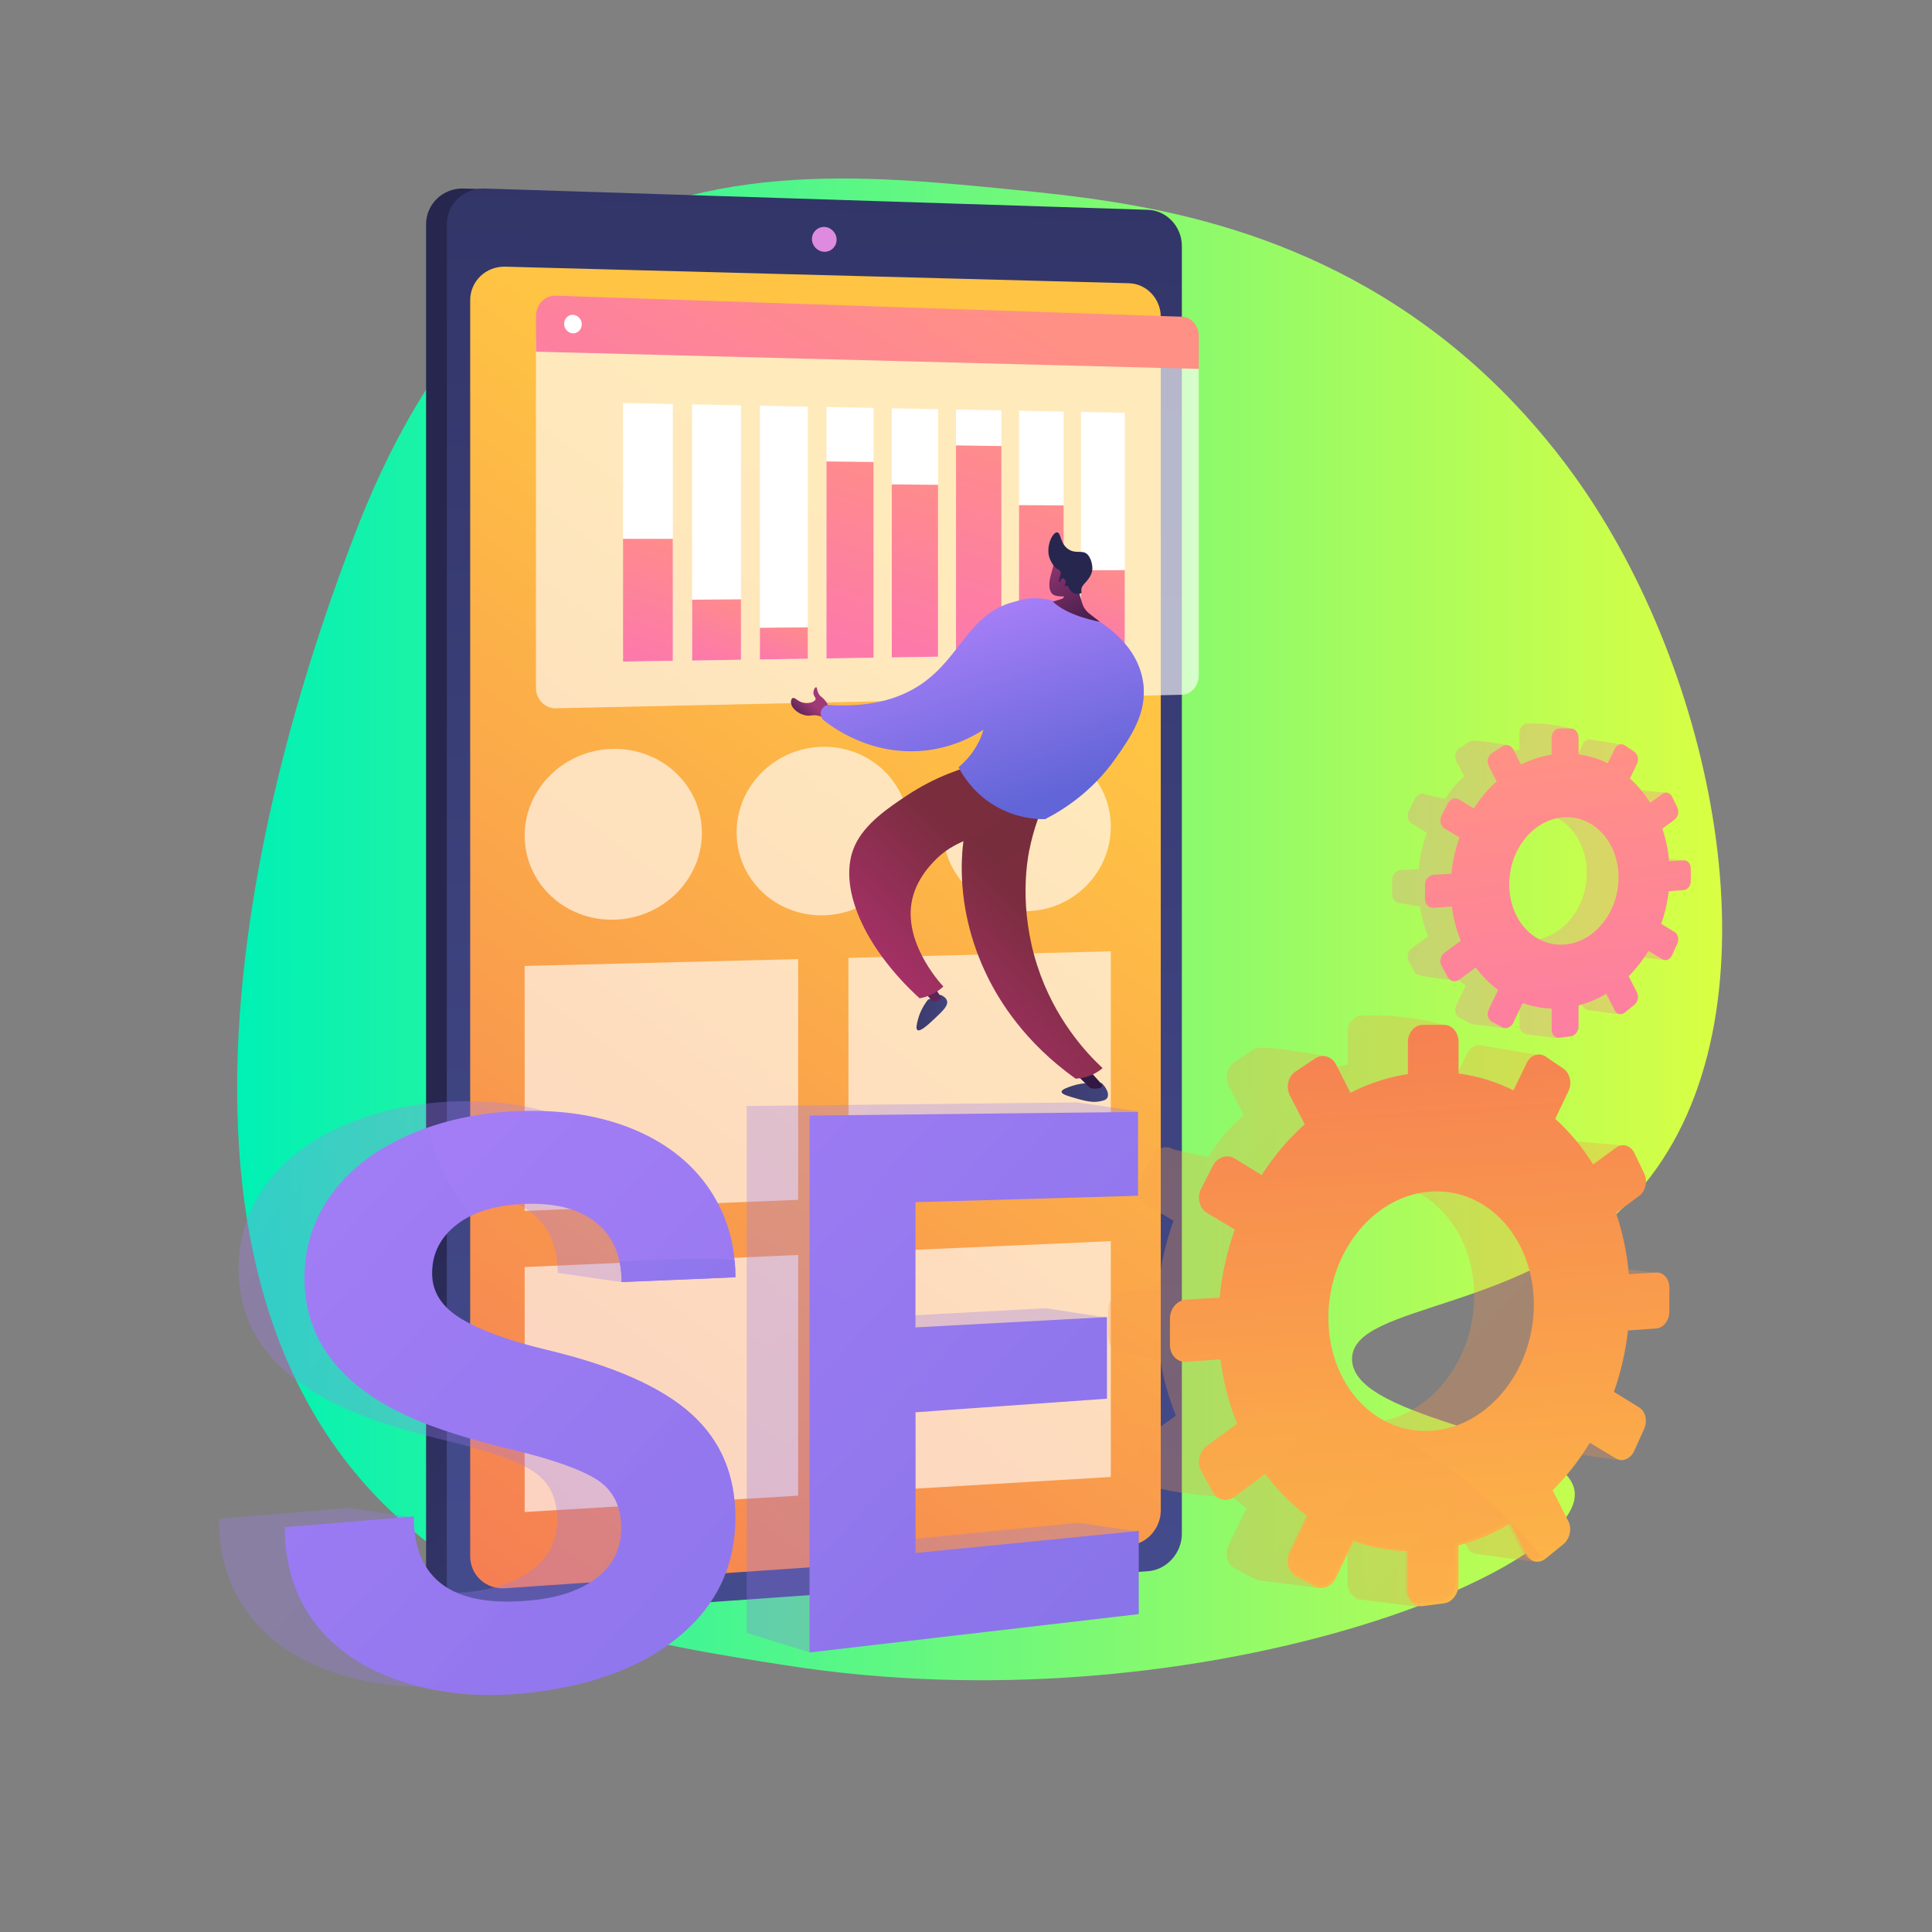 <?xml version="1.0" encoding="utf-8"?>
<!-- Generator: Adobe Illustrator 24.1.2, SVG Export Plug-In . SVG Version: 6.00 Build 0)  -->
<svg version="1.1" xmlns="http://www.w3.org/2000/svg" xmlns:xlink="http://www.w3.org/1999/xlink" x="0px" y="0px"
	 viewBox="0 0 3710 3710" style="enable-background:new 0 0 3710 3710;" xml:space="preserve">
<rect x="0" y="0" width="3710" height="3710" fill="#808080" stroke="none"/>
<style type="text/css">
	.st0{display:none;}
	.st1{display:inline;}
	.st2{fill:#FFFFFF;}
	.st3{fill:url(#SVGID_1_);}
	.st4{fill:url(#SVGID_2_);}
	.st5{fill:url(#SVGID_3_);}
	.st6{fill:url(#SVGID_4_);}
	.st7{fill:#DE8BDF;}
	.st8{opacity:0.64;fill:#FFFFFF;}
	.st9{opacity:0.64;}
	.st10{opacity:0.3;fill:url(#SVGID_5_);}
	.st11{fill:url(#SVGID_6_);}
	.st12{opacity:0.3;}
	.st13{fill:url(#SVGID_7_);}
	.st14{fill:url(#SVGID_8_);}
	.st15{fill:url(#SVGID_9_);}
	.st16{fill:url(#SVGID_10_);}
	.st17{opacity:0.3;fill:url(#SVGID_11_);}
	.st18{opacity:0.3;fill:url(#SVGID_12_);}
	.st19{fill:url(#SVGID_13_);}
	.st20{opacity:0.3;fill:url(#SVGID_14_);}
	.st21{opacity:0.3;fill:url(#SVGID_15_);}
	.st22{fill:url(#SVGID_16_);}
	.st23{fill:url(#SVGID_17_);}
	.st24{fill:url(#SVGID_18_);}
	.st25{fill:url(#SVGID_19_);}
	.st26{fill:url(#SVGID_20_);}
	.st27{fill:url(#SVGID_21_);}
	.st28{fill:url(#SVGID_22_);}
	.st29{fill:url(#SVGID_23_);}
	.st30{fill:url(#SVGID_24_);}
	.st31{fill:url(#SVGID_25_);}
	.st32{fill:url(#SVGID_26_);}
	.st33{fill:url(#SVGID_27_);}
	.st34{fill:url(#SVGID_28_);}
	.st35{fill:url(#SVGID_29_);}
	.st36{fill:url(#SVGID_30_);}
	.st37{opacity:0.3;fill:url(#SVGID_31_);}
	.st38{fill:url(#SVGID_32_);}
	.st39{fill:url(#SVGID_33_);}
	.st40{fill:url(#SVGID_34_);}
	.st41{fill:url(#SVGID_35_);}
	.st42{opacity:0.3;fill:url(#SVGID_36_);}
	.st43{fill:url(#SVGID_37_);}
	.st44{fill:url(#SVGID_38_);}
	.st45{fill:#26264F;}
	.st46{fill:url(#SVGID_39_);}
</style>
<g id="Background" class="st0">
	<g class="st1">
		<g>
			<rect class="st2" width="3710" height="3710"/>
		</g>
	</g>
</g>
<g id="Illustration">
	<g>
		<linearGradient id="SVGID_1_" gradientUnits="userSpaceOnUse" x1="455.372" y1="1784.672" x2="3307.053" y2="1784.672">
			<stop  offset="0" style="stop-color:#00F1B5"/>
			<stop  offset="1" style="stop-color:#D9FF43"/>
		</linearGradient>
		<path class="st3" d="M3145.2,2289.2c-205.9,233.7-549.7,210.6-548.9,320.8c0.8,121.6,419.9,142.1,427.7,256.6
			c10.6,155.1-735.8,453.5-1515,331.3c-268.5-42.1-522.6-82.8-741.9-280.9C166.1,2374.2,606.2,1225,677.9,1034.8
			c141.8-375.9,317.3-497.1,371.6-534.9c282.6-196.6,607.8-164.3,898.2-135.4c219.9,21.8,549.2,59,849.8,306.9
			c51.3,42.3,164.3,142.7,266.2,302.1C3311.4,1360.5,3420.8,1976.4,3145.2,2289.2z"/>
		<g>
			<g>
				<g>
					<linearGradient id="SVGID_2_" gradientUnits="userSpaceOnUse" x1="2500.984" y1="2598.404" x2="1307.583" y2="1580.378">
						<stop  offset="0" style="stop-color:#444B8C"/>
						<stop  offset="0.996" style="stop-color:#26264F"/>
					</linearGradient>
					<path class="st4" d="M2231.2,472.3v2474.5c0,37-31.6,46.2-67.6,48.7L909.8,3107.4l-19.3,1.4c-39.7,2.8-72.3-26.9-72.3-65.9
						V430.7c0-39.1,32.6-70,72.3-68.7l26.2,0.8l1258.1,96C2210.7,459.9,2231.2,435.3,2231.2,472.3z"/>
					
						<linearGradient id="SVGID_3_" gradientUnits="userSpaceOnUse" x1="-1242.774" y1="2904.851" x2="3203.535" y2="3070.249" gradientTransform="matrix(0 -1 1 0 -1389.032 1734.323)">
						<stop  offset="0" style="stop-color:#444B8C"/>
						<stop  offset="0.996" style="stop-color:#26264F"/>
					</linearGradient>
					<path class="st5" d="M2269.5,472.2v2473.2c0,37-29.3,69.3-65.2,71.8l-1274.1,90c-39.7,2.8-72.2-26.8-72.2-65.9V430.7
						c0-39,32.5-69.9,72.2-68.7l1274.1,40.9C2240.2,404,2269.5,435.2,2269.5,472.2z"/>
					<linearGradient id="SVGID_4_" gradientUnits="userSpaceOnUse" x1="1934.361" y1="1243.8" x2="438.385" y2="3255.242">
						<stop  offset="0" style="stop-color:#FFC444"/>
						<stop  offset="0.996" style="stop-color:#F36F56"/>
					</linearGradient>
					<path class="st6" d="M2229,608.3v2292.4c0,34.5-27.4,64.7-61,67l-1198,82.2c-36.9,2.5-67.1-25.1-67.1-61.5v-2412
						c0-36.4,30.3-65.3,67.1-64.3l1198,31.8C2201.7,544.8,2229,573.8,2229,608.3z"/>
				</g>
				<path class="st7" d="M1606.5,460.3c0,13.2-10.6,23.5-23.6,23.2c-13.1-0.4-23.7-11.4-23.7-24.5c0-13.2,10.6-23.5,23.7-23.2
					C1595.9,436.2,1606.5,447.2,1606.5,460.3z"/>
			</g>
			<polygon class="st8" points="1532.7,2304 1007.5,2325.3 1007.5,1854.9 1532.7,1841.8 			"/>
			<polygon class="st8" points="2133.1,2279.6 1629.3,2300.1 1629.3,1839.4 2133.1,1826.8 			"/>
			<polygon class="st8" points="1532.7,2872.1 1007.5,2903.5 1007.5,2433.1 1532.7,2409.9 			"/>
			<polygon class="st8" points="2133.1,2836.2 1629.3,2866.3 1629.3,2405.6 2133.1,2383.4 			"/>
			<g class="st9">
				<path class="st2" d="M1347.8,1599.5c0,90.1-75.5,164.7-169.2,166.6c-94.2,2-171.1-70.3-171.1-161.4s76.8-165.7,171.1-166.6
					C1272.3,1437.1,1347.8,1509.4,1347.8,1599.5z"/>
				<path class="st2" d="M1745.7,1593.4c0,88.9-73.5,162.4-164.7,164.3c-91.7,1.9-166.5-69.4-166.5-159.3
					c0-89.9,74.8-163.5,166.5-164.4C1672.2,1433.2,1745.7,1504.5,1745.7,1593.4z"/>
				<path class="st2" d="M2133.1,1587.5c0,87.7-71.6,160.3-160.3,162.1c-89.3,1.8-162.1-68.5-162.1-157.2
					c0-88.7,72.8-161.3,162.1-162.1C2061.6,1429.4,2133.1,1499.8,2133.1,1587.5z"/>
			</g>
		</g>
		<g>
			<g>
				<linearGradient id="SVGID_5_" gradientUnits="userSpaceOnUse" x1="937.104" y1="925.767" x2="4481.019" y2="4199.836">
					<stop  offset="0" style="stop-color:#FFC444"/>
					<stop  offset="0.996" style="stop-color:#F36F56"/>
				</linearGradient>
				<path class="st10" d="M3025.1,2770.3l18.9-41.6c7.1-15.6,2.9-34.3-9.4-41.8l-48.9-30c13.2-37.5,22.5-77.2,27.2-118.2l54.6-3.8
					c14.1-1,25.4-15.7,25.4-32.8v-45.6c0-17.2-11.4-30.4-25.4-29.6l-53.1,3c-3.7-41.4-12.1-80.8-24.7-117.6l44.9-33.3
					c1.4-1.1,2.8-2.3,4-3.6l5.7,14.9l73.8-90.7l-96.3-8.2c-4.2-5.5-9.9-8.8-15.9-9.5c-5.4-0.6-11,0.8-16.1,4.4l-44.4,32.3
					c-20.7-33.2-45.3-62.7-73.2-87.8l3.3-7l67.8,13.9l8.6-112.3l-103-17c-11.8-4.6-25.2,1.2-31.8,14.7l-25.6,52.8
					c-32.9-16.4-5.6-33.6-43-38.6l39.1-57.6c0-17.9-114.6-29.9-130-29.9h-41.4c-15.7,0-28.4,14.7-28.4,32.9v61.7
					c-38.7,5.9-76,18.2-111.1,36.1l70.8-52c0,0-124.6-23.6-138.8-14.2l-37.9,25.1c-14.3,9.5-19.3,30.2-11,46.3l28.7,55.5
					c-31.4,28-44.8,44.1-68.5,81l-66.6-15c-14.7-9-33.6-2.9-42.2,13.8l-22.8,44.5c-8.6,16.8-3.5,37.7,11.4,46.6l53.7,32.2
					c-14.9,41.4-25,85.4-29.3,131.1l-64.5,3.7c-17.3,1-31.5,17.3-31.5,36.5v50.9c0,17.4,11.6,30.9,26.7,32.3l0,0l73.2,11.7
					c6.1,38.1,16.2,74.2,30,107.8l-58.4,42.4c-14.9,10.8-20,32.4-11.4,48l22.8,41.6c8.6,15.6,144.3,25,144.3,25l-43.1-60.5
					c23.6,31.7,51,59.1,81.4,81.5l-34,70.2c-8.3,17.1-3.4,37.2,11,44.9l37.9,20.2c2.4,1.3,4.9,2.1,7.5,2.5l-0.2,0.7l118.3,14.6
					l11.6-89.3c13.8,2.1,27.8,3.4,41.9,3.8v76.4c0,13.6,7.1,24.3,17.2,28.1l-0.5,2.2l117.2,14.6l2.3-144.8
					c21.5-8.1,42.1-18.3,61.9-30.1l31.2,60.5c3.9,7.5,10.2,12,17.2,13.1l0,0l113.3,15.3l-38.8-106.8l-15.7,4.8l-25.8-50.6
					c27.1-27,51.3-57.7,71.9-91.4l50.6,30.3C3002.2,2792.7,3018,2786,3025.1,2770.3z M2637,2731.2
					c-110.9,9.9-202.9-87.4-202.9-217.6s92-239,202.9-243.1c108.2-4,193.9,93.7,193.9,218.1
					C2830.9,2613.1,2745.2,2721.5,2637,2731.2z M3110.7,2481.3l76.7-36.3l-76.7-9.3V2481.3z M3016.5,2791.3l87.8,11.8l12.8-29.9
					l-72.7-44.2L3016.5,2791.3z"/>
				<linearGradient id="SVGID_6_" gradientUnits="userSpaceOnUse" x1="2778.036" y1="3338.615" x2="2667.009" y2="1599.18">
					<stop  offset="0" style="stop-color:#FFC444"/>
					<stop  offset="0.996" style="stop-color:#F36F56"/>
				</linearGradient>
				<path class="st11" d="M3180.6,2443.6l-52.8,3.1c-3.6-41.3-12-80.6-24.5-117.3l44.7-33.2c12.2-9.1,16.4-28.3,9.3-42.9l-18.8-39.1
					c-7.1-14.7-22.8-19.4-35.1-10.4l-44.1,32.2c-20.5-33-45.1-62.5-72.8-87.5l25.4-53.2c7.3-15.3,3-34.6-9.7-43.2l-33.8-23
					c-12.8-8.7-29.2-3.4-36.6,12l-25.5,52.7c-32.7-16.3-68.1-27.4-105.4-32.4v-60.8c0-17.9-12.4-32.5-27.8-32.5l-41.2,0
					c-15.6,0-28.3,14.7-28.3,32.9v61.5c-38.5,5.9-75.6,18.2-110.4,36l-27.5-54.1c-8.1-15.9-26-21.3-40.1-11.9l-37.7,25
					c-14.3,9.5-19.2,30.1-10.9,46.1l28.5,55.3c-31.2,27.9-59.1,60.8-82.8,97.6l-51.6-31.8c-14.6-9-33.4-2.9-41.9,13.7l-22.7,44.3
					c-8.6,16.7-3.5,37.6,11.3,46.4l53.4,32.1c-14.8,41.3-24.8,85.2-29.2,130.7l-64.1,3.7c-17.2,1-31.3,17.3-31.3,36.4v50.8
					c0,19.1,14,33.6,31.3,32.3l65.8-4.7c5.6,44,16.5,85.5,32.1,123.7l-58.1,42.3c-14.8,10.8-19.9,32.3-11.3,47.9l22.7,41.4
					c8.5,15.5,27.3,19.2,41.9,8.3l58.7-43.7c23.5,31.6,50.7,58.9,81,81.3l-33.8,70c-8.2,17.1-3.4,37.1,10.9,44.7l37.7,20.2
					c14.1,7.5,32.1-0.1,40.1-17.1l33.5-70.3c33.1,12,68.1,18.8,104.4,19.7v76.2c0,18.1,12.7,31.2,28.3,29.2l41.2-5.3
					c15.4-2,27.8-18.1,27.8-36v-75.3c35.2-9.1,68.6-23.5,99.7-42.3l31.1,60.3c7.4,14.4,23.8,17.6,36.6,7.3l33.8-27.4
					c12.6-10.2,17-30.1,9.7-44.4l-30.2-59.3c27-26.9,51-57.6,71.4-91.2l50.3,30.2c12.3,7.4,28.1,0.7,35.1-14.9l18.8-41.5
					c7-15.5,2.9-34.2-9.3-41.7l-48.6-29.9c13.2-37.4,22.4-77,27-117.9l54.2-3.8c14-1,25.3-15.7,25.3-32.8v-45.5
					C3205.9,2456,3194.6,2442.8,3180.6,2443.6z M2752.6,2747.3c-110.3,9.9-201.7-87.1-201.7-216.9c0-129.8,91.5-238.4,201.7-242.5
					c107.6-4,192.8,93.4,192.8,217.4C2945.4,2629.5,2860.1,2737.7,2752.6,2747.3z"/>
			</g>
			<g class="st12">
				<linearGradient id="SVGID_7_" gradientUnits="userSpaceOnUse" x1="174.394" y1="2048.121" x2="3778.242" y2="5377.559">
					<stop  offset="0" style="stop-color:#AA80F9"/>
					<stop  offset="0.996" style="stop-color:#6165D7"/>
				</linearGradient>
				<path class="st13" d="M1070,2918.6c0-41.7-15-72.5-45.1-92.5c-30.3-20.1-85.3-39.8-165.8-59.1c-81.8-19.6-147.4-40.4-196.3-62.1
					c-135.6-60.5-204.7-150.4-204.7-268.6c0-61.4,18.6-116.7,55.7-165.6c36.8-48.6,89.2-86.7,156.7-114.2
					c66.7-27.2,140.5-41.1,221.3-41.8c80-0.7,150.2,12.5,211.1,39.5c60.1,26.7,106.4,64.6,139,113.6
					c32.5,48.8-47.3,131.2-47.3,194.3l-123.8-17.8c0-49.1-15.7-86.7-47.4-113.1c-31.8-26.5-76.9-39-135.5-37.5
					c-57.2,1.5-102.1,14.4-134.4,38.9c-32.5,24.6-48.8,56.3-48.8,94.9c0,36.1,19.1,65.5,57.1,88.1c37.7,22.4,92.8,42.2,164.7,59.4
					c129.8,30.9,222.3,72.1,279.4,123.8c56.5,51.1,84.6,117.3,84.6,198.9c0,90.8-34.3,165.6-103.6,225
					c-70.2,60.2-166.4,97.7-289.8,112.2c-87.5,10.2-168.4,4.1-242.5-18.7c-75.1-23.2-133.2-60.4-173.5-111.7
					c-40.6-51.7-61.1-114.5-61.1-188.1l249.1-20.6l126,17.9c0,0-27.1,156.6,101.9,143.7c54.9-5.5,97.4-20.5,127.7-45
					C1055,2988.2,1070,2956.9,1070,2918.6z"/>
				<linearGradient id="SVGID_8_" gradientUnits="userSpaceOnUse" x1="727.495" y1="1635.018" x2="3886.638" y2="4553.612">
					<stop  offset="0" style="stop-color:#AA80F9"/>
					<stop  offset="0.996" style="stop-color:#6165D7"/>
				</linearGradient>
				<path class="st14" d="M2125.9,2530.4l-487.4,165v271.2l431.2-42.4l118,17L1554.5,3173l-120.6-37.4V2123.8l634.5-6.8l117,17
					l-546.9,156.6v241.3l369.8-19.7L2125.9,2530.4z"/>
			</g>
			<g>
				<linearGradient id="SVGID_9_" gradientUnits="userSpaceOnUse" x1="301.734" y1="2067.945" x2="3889.143" y2="5382.196">
					<stop  offset="0" style="stop-color:#AA80F9"/>
					<stop  offset="0.996" style="stop-color:#6165D7"/>
				</linearGradient>
				<path class="st15" d="M1193,2934.8c0-41.6-14.9-72.3-44.9-92.3c-30.1-20-84.8-39.6-164.8-58.9c-81.3-19.5-146.5-40.2-195.1-61.8
					c-134.8-60.3-203.5-149.9-203.5-267.7c0-61.2,18.5-116.3,55.3-165.1c36.6-48.4,88.6-86.4,155.8-114
					c66.3-27.2,139.7-41,219.9-41.8c79.5-0.8,149.3,12.4,209.9,39.3c59.8,26.6,105.7,64.3,138.2,113.2
					c32.3,48.6,48.3,104.1,48.3,166.9l-218.5,9.2c0-48.9-15.7-86.5-47.1-112.7c-31.6-26.4-76.4-38.9-134.7-37.3
					c-56.9,1.5-101.5,14.4-133.6,38.8c-32.3,24.5-48.5,56.1-48.5,94.6c0,36,19,65.3,56.8,87.8c37.5,22.3,92.3,42.1,163.7,59.2
					c129,30.7,220.9,71.8,277.8,123.3c56.2,50.9,84.1,116.9,84.1,198.3c0,90.5-34.1,165.1-102.9,224.3
					c-69.8,60.1-165.4,97.5-288.1,112c-86.9,10.2-167.4,4.2-241-18.6c-74.7-23.1-132.4-60.2-172.5-111.3
					c-40.4-51.5-60.7-114.1-60.7-187.5l247.6-20.6c0,122.6,76.6,176.2,226.5,161.1c54.6-5.5,96.8-20.5,127-44.9
					C1178.1,3004.1,1193,2973,1193,2934.8z"/>
				<linearGradient id="SVGID_10_" gradientUnits="userSpaceOnUse" x1="816.843" y1="1681.098" x2="3991.959" y2="4614.449">
					<stop  offset="0" style="stop-color:#AA80F9"/>
					<stop  offset="0.996" style="stop-color:#6165D7"/>
				</linearGradient>
				<path class="st16" d="M2125.7,2685.9l-367.7,26v270.4l428.6-42.4v159.6l-632,73.6V2142.2l630.8-7v161l-427.4,12.3V2549
					l367.7-19.8V2685.9z"/>
			</g>
			<g>
				<linearGradient id="SVGID_11_" gradientUnits="userSpaceOnUse" x1="1577.854" y1="1940.858" x2="4372.285" y2="4522.511">
					<stop  offset="0" style="stop-color:#FFC444"/>
					<stop  offset="0.996" style="stop-color:#F36F56"/>
				</linearGradient>
				<path class="st17" d="M2493.5,2709.4c-43.1-1.1-83.1,4.5-120.9,13.9c1.3,3.4,2.6,6.9,4,10.3l-57.2,41.7
					c-14.6,10.6-19.6,31.8-11.2,47.2l22.4,40.8c8.4,15.3,26.9,18.9,41.3,8.2l57.8-43c23.1,31.1,50,58,79.7,80l-33.3,68.9
					c-8.1,16.8-3.3,36.6,10.7,44.1l37.1,19.9c13.9,7.4,31.6-0.1,39.5-16.8l33-69.2c32.6,11.8,67.1,18.5,102.8,19.4v75
					c0,17.9,12.5,30.7,27.8,28.8l40.6-5.2c15.2-1.9,27.4-17.8,27.4-35.5v-74.2c34.6-9,67.6-23.2,98.2-41.6l30.6,59.4
					c7.3,14.2,23.4,17.4,36,7.2C2772.4,2768,2612.9,2712.6,2493.5,2709.4z"/>
				<linearGradient id="SVGID_12_" gradientUnits="userSpaceOnUse" x1="-107.771" y1="1884.404" x2="2946.596" y2="4706.201">
					<stop  offset="0" style="stop-color:#AA80F9"/>
					<stop  offset="0.996" style="stop-color:#6165D7"/>
				</linearGradient>
				<path class="st18" d="M795.8,2175.1c-67.1,27.5-119.2,65.5-155.8,114c-36.8,48.8-55.3,103.9-55.3,165.1
					c0,117.8,68.7,207.4,203.5,267.7c48.6,21.7,113.9,42.3,195.1,61.8c80,19.2,134.7,38.8,164.8,58.9c29.9,19.9,44.9,50.7,44.9,92.3
					c0,38.2-14.9,69.3-44.9,93.6c-30.1,24.4-72.4,39.4-127,44.9c-149.9,15.1-226.5-38.5-226.5-161.1L547,2932.8
					c0,73.4,20.3,136,60.7,187.5c40.1,51.1,97.8,88.2,172.5,111.3c73.6,22.8,154.1,28.8,241,18.6c122.7-14.5,218.2-51.9,288.1-112
					c68.9-59.2,102.9-133.8,102.9-224.3c0-81.4-27.9-147.4-84.1-198.3c-56.8-51.5-148.8-92.5-277.8-123.3
					c-71.4-17.1-126.2-36.9-163.7-59.2c-37.8-22.5-56.8-51.8-56.8-87.8c0-38.5,16.2-70.1,48.5-94.6c8.5-6.5,17.9-12.1,28.2-16.9
					c-33.6-36.2-64.6-89.2-83.2-169C814,2167.9,804.8,2171.4,795.8,2175.1z"/>
				<linearGradient id="SVGID_13_" gradientUnits="userSpaceOnUse" x1="264.125" y1="1481.853" x2="3318.495" y2="4303.653">
					<stop  offset="0" style="stop-color:#AA80F9"/>
					<stop  offset="0.996" style="stop-color:#6165D7"/>
				</linearGradient>
				<path class="st19" d="M1189.8,2422.5c2.6,12.2,4,25.4,4,39.5l218.5-9.2c0-11.2-0.5-22.2-1.6-32.9
					C1334.9,2412.7,1260.4,2420,1189.8,2422.5z"/>
				<linearGradient id="SVGID_14_" gradientUnits="userSpaceOnUse" x1="616.572" y1="1897.879" x2="3791.688" y2="4831.231">
					<stop  offset="0" style="stop-color:#AA80F9"/>
					<stop  offset="0.996" style="stop-color:#6165D7"/>
				</linearGradient>
				<path class="st20" d="M1630.7,2498.1c-25.2-17.7-50.5-31.7-75.9-42.7v717.7l632-73.6v-159.6l-428.6,42.4V2712l37-2.6
					C1753.8,2648.2,1733.9,2570.6,1630.7,2498.1z"/>
			</g>
		</g>
		<g>
			<linearGradient id="SVGID_15_" gradientUnits="userSpaceOnUse" x1="2039.499" y1="844.48" x2="3925.203" y2="2586.6">
				<stop  offset="0" style="stop-color:#FF9085"/>
				<stop  offset="1" style="stop-color:#FB6FBB"/>
			</linearGradient>
			<path class="st21" d="M3150.5,1825.9l10-22.1c3.8-8.3,1.5-18.3-5-22.3l-26-16c7-20,12-41.1,14.5-62.9l29-2
				c7.5-0.5,13.5-8.3,13.5-17.5v-24.3c0-9.1-6-16.2-13.5-15.8l-28.3,1.6c-1.9-22-6.4-43-13.1-62.6l23.9-17.7
				c0.8-0.6,1.5-1.2,2.1-1.9l3.1,8l39.3-48.3l-51.3-4.4c-2.2-2.9-5.3-4.7-8.5-5c-2.9-0.3-5.8,0.4-8.5,2.4l-23.6,17.2
				c-11-17.6-24.1-33.4-39-46.7l1.8-3.7l36.1,7.4l4.6-59.8l-54.8-9c-6.3-2.4-13.4,0.6-16.9,7.8l-13.6,28.1
				c-17.5-8.7-3-17.9-22.9-20.5l20.8-30.6c0-9.5-61-15.9-69.2-15.9h-22c-8.3,0-15.1,7.8-15.1,17.5v32.8
				c-20.6,3.1-40.4,9.7-59.1,19.2l37.6-27.7c0,0-66.3-12.6-73.9-7.6l-20.2,13.3c-7.6,5-10.3,16.1-5.8,24.6l15.3,29.5
				c-16.7,14.9-23.8,23.5-36.5,43.1l-35.5-8c-7.8-4.8-17.9-1.5-22.4,7.3l-12.1,23.7c-4.6,8.9-1.9,20,6.1,24.8l28.6,17.1
				c-7.9,22-13.3,45.4-15.6,69.8l-34.3,2c-9.2,0.5-16.7,9.2-16.7,19.4v27.1c0,9.2,6.2,16.4,14.2,17.2l0,0l39,6.2
				c3.2,20.3,8.6,39.5,15.9,57.4l-31.1,22.6c-7.9,5.8-10.6,17.2-6.1,25.6l12.1,22.1c4.6,8.3,76.8,13.3,76.8,13.3l-22.9-32.2
				c12.6,16.9,27.1,31.5,43.3,43.4l-18.1,37.3c-4.4,9.1-1.8,19.8,5.8,23.9l20.2,10.8c1.3,0.7,2.6,1.1,4,1.3l-0.1,0.4l63,7.8
				l6.2-47.5c7.3,1.1,14.8,1.8,22.3,2v40.6c0,7.2,3.8,12.9,9.2,14.9l-0.3,1.2l62.4,7.8l1.2-77.1c11.4-4.3,22.4-9.7,32.9-16
				l16.6,32.2c2.1,4,5.4,6.4,9.1,7l0,0l60.3,8.2l-20.6-56.8l-8.3,2.6l-13.7-26.9c14.4-14.3,27.3-30.7,38.2-48.6l26.9,16.1
				C3138.3,1837.9,3146.8,1834.3,3150.5,1825.9z M2944,1805.1c-59,5.3-108-46.5-108-115.8c0-69.2,48.9-127.2,108-129.3
				c57.6-2.1,103.2,49.9,103.2,116.1S3001.6,1800,2944,1805.1z M3196,1672.2l40.8-19.3l-40.8-5V1672.2z M3145.9,1837.1l46.7,6.3
				l6.8-15.9l-38.7-23.5L3145.9,1837.1z"/>
			<linearGradient id="SVGID_16_" gradientUnits="userSpaceOnUse" x1="2960.878" y1="1458.007" x2="3088.072" y2="2450.114">
				<stop  offset="0" style="stop-color:#FF9085"/>
				<stop  offset="1" style="stop-color:#FB6FBB"/>
			</linearGradient>
			<path class="st22" d="M3233.3,1652.1l-28.1,1.6c-1.9-21.9-6.4-42.9-13-62.4l23.8-17.7c6.5-4.8,8.7-15,5-22.8l-10-20.8
				c-3.8-7.8-12.1-10.3-18.7-5.5l-23.5,17.1c-10.9-17.6-24-33.3-38.8-46.6l13.5-28.3c3.9-8.1,1.6-18.4-5.1-23l-18-12.3
				c-6.8-4.6-15.5-1.8-19.5,6.4l-13.5,28c-17.4-8.7-36.2-14.6-56.1-17.2v-32.4c0-9.5-6.6-17.3-14.8-17.3l-21.9,0
				c-8.3,0-15,7.8-15,17.5v32.7c-20.5,3.1-40.2,9.7-58.8,19.2l-14.6-28.8c-4.3-8.5-13.9-11.3-21.4-6.3l-20.1,13.3
				c-7.6,5-10.2,16-5.8,24.6l15.2,29.4c-16.6,14.8-31.5,32.3-44,51.9l-27.5-16.9c-7.8-4.8-17.8-1.5-22.3,7.3l-12.1,23.6
				c-4.6,8.9-1.9,20,6,24.7l28.4,17.1c-7.9,22-13.2,45.3-15.5,69.6l-34.1,2c-9.2,0.5-16.6,9.2-16.6,19.3v27
				c0,10.2,7.5,17.9,16.6,17.2l35-2.5c3,23.4,8.8,45.5,17.1,65.8l-30.9,22.5c-7.9,5.7-10.6,17.2-6,25.5l12.1,22
				c4.5,8.3,14.5,10.2,22.3,4.4l31.2-23.2c12.5,16.8,27,31.4,43.1,43.2l-18,37.2c-4.4,9.1-1.8,19.7,5.8,23.8l20.1,10.7
				c7.5,4,17.1-0.1,21.4-9.1l17.8-37.4c17.6,6.4,36.3,10,55.6,10.5v40.5c0,9.7,6.7,16.6,15,15.6l21.9-2.8c8.2-1,14.8-9.6,14.8-19.2
				v-40.1c18.7-4.9,36.5-12.5,53.1-22.5l16.5,32.1c3.9,7.7,12.7,9.4,19.5,3.9l18-14.6c6.7-5.4,9-16,5.1-23.6l-16-31.5
				c14.4-14.3,27.1-30.6,38-48.5l26.7,16.1c6.6,3.9,14.9,0.4,18.7-7.9l10-22.1c3.7-8.3,1.5-18.2-5-22.2l-25.9-15.9
				c7-19.9,11.9-41,14.4-62.7l28.9-2c7.4-0.5,13.5-8.3,13.5-17.4v-24.2C3246.7,1658.7,3240.7,1651.7,3233.3,1652.1z M3005.5,1813.7
				c-58.7,5.3-107.3-46.3-107.3-115.4s48.7-126.8,107.3-129c57.2-2.1,102.6,49.7,102.6,115.7
				C3108.1,1751,3062.7,1808.6,3005.5,1813.7z"/>
		</g>
		<g>
			<g>
				<path class="st8" d="M1029.2,651.5v669.2c0,22.2,17.2,39.9,38.4,39.4l1202.2-26c17.7-0.4,32.1-17.1,32.1-37.4V686.7
					L1029.2,651.5z"/>
				<linearGradient id="SVGID_17_" gradientUnits="userSpaceOnUse" x1="1764.298" y1="490.454" x2="1229.129" y2="1365.339">
					<stop  offset="0" style="stop-color:#FF9085"/>
					<stop  offset="1" style="stop-color:#FB6FBB"/>
				</linearGradient>
				<path class="st23" d="M2269.9,608.2l-1202.2-40.4c-21.2-0.7-38.4,16.7-38.4,38.9v68.6L2302,708.4v-62.5
					C2302,625.7,2287.6,608.8,2269.9,608.2z"/>
				<path class="st2" d="M1117.2,622.8c0,9.8-7.6,17.6-16.9,17.3c-9.4-0.3-17-8.5-17-18.3c0-9.8,7.6-17.6,17-17.3
					C1109.6,604.8,1117.2,613,1117.2,622.8z"/>
			</g>
			<g>
				<polygon class="st2" points="1292,1268.9 1196.4,1270.4 1196.4,774 1292,775.8 				"/>
				<linearGradient id="SVGID_18_" gradientUnits="userSpaceOnUse" x1="1297.661" y1="985.016" x2="1170.483" y2="1381.901">
					<stop  offset="0" style="stop-color:#FF9085"/>
					<stop  offset="1" style="stop-color:#FB6FBB"/>
				</linearGradient>
				<polygon class="st24" points="1292,1268.9 1196.4,1270.4 1196.4,1034.7 1292,1034.8 				"/>
				<polygon class="st2" points="1422.9,1266.9 1329.1,1268.4 1329.1,776.5 1422.9,778.4 				"/>
				<linearGradient id="SVGID_19_" gradientUnits="userSpaceOnUse" x1="1405.587" y1="1116.797" x2="1335.13" y2="1336.673">
					<stop  offset="0" style="stop-color:#FF9085"/>
					<stop  offset="1" style="stop-color:#FB6FBB"/>
				</linearGradient>
				<polygon class="st25" points="1422.9,1266.9 1329.1,1268.4 1329.1,1151.6 1422.9,1150.9 				"/>
				<polygon class="st2" points="1551.3,1264.9 1459.2,1266.3 1459.2,779.1 1551.3,780.9 				"/>
				<linearGradient id="SVGID_20_" gradientUnits="userSpaceOnUse" x1="1523.63" y1="1178.012" x2="1480.032" y2="1314.071">
					<stop  offset="0" style="stop-color:#FF9085"/>
					<stop  offset="1" style="stop-color:#FB6FBB"/>
				</linearGradient>
				<polygon class="st26" points="1551.3,1264.9 1459.2,1266.3 1459.2,1205.6 1551.3,1204.6 				"/>
				<polygon class="st2" points="1677.5,1263 1587,1264.4 1587,781.5 1677.5,783.3 				"/>
				<linearGradient id="SVGID_21_" gradientUnits="userSpaceOnUse" x1="1713.785" y1="820.101" x2="1519.773" y2="1425.558">
					<stop  offset="0" style="stop-color:#FF9085"/>
					<stop  offset="1" style="stop-color:#FB6FBB"/>
				</linearGradient>
				<polygon class="st27" points="1677.5,1263 1587,1264.4 1587,886.1 1677.5,887.2 				"/>
				<polygon class="st2" points="1801.3,1261 1712.5,1262.4 1712.5,784 1801.3,785.7 				"/>
				<linearGradient id="SVGID_22_" gradientUnits="userSpaceOnUse" x1="1829.178" y1="870.135" x2="1657.258" y2="1406.648">
					<stop  offset="0" style="stop-color:#FF9085"/>
					<stop  offset="1" style="stop-color:#FB6FBB"/>
				</linearGradient>
				<polygon class="st28" points="1801.3,1261 1712.5,1262.4 1712.5,930.2 1801.3,931 				"/>
				<polygon class="st2" points="1923,1259.1 1835.8,1260.5 1835.8,786.4 1923,788.1 				"/>
				<linearGradient id="SVGID_23_" gradientUnits="userSpaceOnUse" x1="1966.071" y1="786.634" x2="1759.751" y2="1430.495">
					<stop  offset="0" style="stop-color:#FF9085"/>
					<stop  offset="1" style="stop-color:#FB6FBB"/>
				</linearGradient>
				<polygon class="st29" points="1923,1259.1 1835.8,1260.5 1835.8,855.3 1923,856.6 				"/>
				<polygon class="st2" points="2042.5,1257.3 1956.8,1258.6 1956.8,788.7 2042.5,790.4 				"/>
				<linearGradient id="SVGID_24_" gradientUnits="userSpaceOnUse" x1="2062.994" y1="915.889" x2="1912.236" y2="1386.359">
					<stop  offset="0" style="stop-color:#FF9085"/>
					<stop  offset="1" style="stop-color:#FB6FBB"/>
				</linearGradient>
				<polygon class="st30" points="2042.5,1257.3 1956.8,1258.6 1956.8,970 2042.5,970.5 				"/>
				<polygon class="st2" points="2159.9,1255.5 2075.7,1256.8 2075.7,791 2159.9,792.6 				"/>
				<linearGradient id="SVGID_25_" gradientUnits="userSpaceOnUse" x1="2155.728" y1="1056.834" x2="2065.459" y2="1338.535">
					<stop  offset="0" style="stop-color:#FF9085"/>
					<stop  offset="1" style="stop-color:#FB6FBB"/>
				</linearGradient>
				<polygon class="st31" points="2159.9,1255.5 2075.7,1256.8 2075.7,1095.1 2159.9,1094.8 				"/>
			</g>
		</g>
		<g>
			
				<linearGradient id="SVGID_26_" gradientUnits="userSpaceOnUse" x1="-2562.376" y1="2097.861" x2="-2473.181" y2="2097.861" gradientTransform="matrix(-1 0 0 1 -434.635 0)">
				<stop  offset="0" style="stop-color:#40447E"/>
				<stop  offset="0.996" style="stop-color:#3C3B6B"/>
			</linearGradient>
			<path class="st32" d="M2115.6,2079.8c10.4,10.4,14.5,21.7,10.8,28.2c-2.6,4.5-8.3,5.7-14.6,6.9c-9.9,1.9-20.3,1.4-41.6-4.6
				c-19.9-5.6-31.6-8.9-31.6-13.7c0-4.5,10.2-7.9,19.2-11c12.7-4.3,23.8-5.5,31.5-5.8C2098,2079.8,2106.8,2079.8,2115.6,2079.8z"/>
			
				<linearGradient id="SVGID_27_" gradientUnits="userSpaceOnUse" x1="-2253.561" y1="1944.518" x2="-2194.59" y2="1944.518" gradientTransform="matrix(-1 0 0 1 -434.635 0)">
				<stop  offset="0" style="stop-color:#40447E"/>
				<stop  offset="0.996" style="stop-color:#3C3B6B"/>
			</linearGradient>
			<path class="st33" d="M1806.3,1910.4c4.7,2,10.6,5.6,12.2,11.4c2.5,9.3-7.4,18.8-23.2,33.7c-11.9,11.2-27.9,26.3-33.5,22.5
				c-3.4-2.3-1.4-10.7,0.5-18.5c2.3-9.4,7.3-24,19.7-39.9C1782,1919.6,1782,1919.6,1806.3,1910.4z"/>
			
				<linearGradient id="SVGID_28_" gradientUnits="userSpaceOnUse" x1="-2518.834" y1="2093.536" x2="-2486.474" y2="2160.568" gradientTransform="matrix(-1 0 0 1 -434.635 0)">
				<stop  offset="0" style="stop-color:#311944"/>
				<stop  offset="1" style="stop-color:#A03976"/>
			</linearGradient>
			<path class="st34" d="M2092.9,2056.8l22.3,24.7c2.3,2.5,1.1,6.6-2.1,7.5c-4.9,1.4-11.7,2.5-17.9,0.7c-1.4-0.4-2.6-1.2-3.6-2.2
				l-22.2-21.7L2092.9,2056.8z"/>
			
				<linearGradient id="SVGID_29_" gradientUnits="userSpaceOnUse" x1="-2207.326" y1="1828.19" x2="-2256.814" y2="2048.635" gradientTransform="matrix(-1 0 0 1 -434.635 0)">
				<stop  offset="0" style="stop-color:#311944"/>
				<stop  offset="1" style="stop-color:#A03976"/>
			</linearGradient>
			<path class="st35" d="M1794,1895.5l12,17.3c1.7,2.5,0.9,5.8-1.7,7.3c-1.7,1-3.8,2-5.9,2.7c-3.5,1.3-7.4,0.3-9.9-2.5l-13-14.7
				L1794,1895.5z"/>
			
				<linearGradient id="SVGID_30_" gradientUnits="userSpaceOnUse" x1="-2220.058" y1="1996.836" x2="-2448.678" y2="1768.216" gradientTransform="matrix(-1 0 0 1 -434.635 0)">
				<stop  offset="0" style="stop-color:#AB316D"/>
				<stop  offset="1" style="stop-color:#792D3D"/>
			</linearGradient>
			<path class="st36" d="M2009.7,1532.9c-11.4,23.9-25.2,58.3-33.5,101.4c-3.5,18.1-19.9,109.3,15.4,219.2
				c32.9,102.3,93.4,167.4,125.6,197.6c-4.6,3.9-10.9,8.4-19.1,12.2c-13.1,6.1-25,7.6-32.7,7.9c-98.4-70.2-146.1-149.8-167.7-193.1
				c-73.1-146.1-54.7-289.5-22.8-350.1c10.5-19.9,22.3-30.7,35.7-35.5C1953.7,1477.2,2003.6,1526.8,2009.7,1532.9z"/>
			
				<linearGradient id="SVGID_31_" gradientUnits="userSpaceOnUse" x1="-2220.058" y1="1996.836" x2="-2448.678" y2="1768.216" gradientTransform="matrix(-1 0 0 1 -434.635 0)">
				<stop  offset="0" style="stop-color:#AB316D"/>
				<stop  offset="1" style="stop-color:#792D3D"/>
			</linearGradient>
			<path class="st37" d="M1874.9,1528c10.5-19.9,22.3-30.7,35.7-35.5c43.1-15.4,93,34.2,99.1,40.4c-11.3,23.5-24.8,57.4-33.2,99.6
				c-30.1,7.1-72.1,23.8-92.6,63.5c-33.1,64.2,14.5,141,24.4,157c21.8,35.1,34.9,31.8,67.1,82.3c24.3,38.1,26.1,54.7,47.2,73.2
				c24.8,21.7,55.9,28,80.9,29.4c4.9,5,9.5,9.4,13.6,13.3c-4.6,3.9-10.9,8.4-19.1,12.2c-13.1,6.1-25,7.6-32.7,7.9
				c-98.4-70.2-146.1-149.8-167.7-193.1C1824.6,1732.1,1842.9,1588.7,1874.9,1528z"/>
			
				<linearGradient id="SVGID_32_" gradientUnits="userSpaceOnUse" x1="-2068.664" y1="1845.442" x2="-2297.284" y2="1616.823" gradientTransform="matrix(-1 0 0 1 -434.635 0)">
				<stop  offset="0" style="stop-color:#AB316D"/>
				<stop  offset="1" style="stop-color:#792D3D"/>
			</linearGradient>
			<path class="st38" d="M1954,1527.6c-5.3,10.8-14.5,26.8-29.7,42.7c-38.6,40.3-74.7,36.5-115.6,69.6c-5,4.1-41.3,34.1-54.6,78
				c-25.8,84.4,49.1,167.6,57.4,176.5c-4.8,4.5-12.1,10.2-22,15c-9.1,4.4-17.5,6.5-23.6,7.6c-107.3-98-159.7-216.9-124-294.1
				c19.5-42.1,65.6-72.7,99.6-95.3c55.7-37,108.8-53.8,143.4-62C1907.9,1486.3,1931,1506.9,1954,1527.6z"/>
			
				<linearGradient id="SVGID_33_" gradientUnits="userSpaceOnUse" x1="-2368.613" y1="1129.911" x2="-2495.116" y2="1520.088" gradientTransform="matrix(-1 0 0 1 -434.635 0)">
				<stop  offset="0" style="stop-color:#AA80F9"/>
				<stop  offset="0.996" style="stop-color:#6165D7"/>
			</linearGradient>
			<path class="st39" d="M1890,1303.8c-1.6,47.4,9.4,72.1-6,110.8c-11.1,27.8-29.4,46.9-43.3,58.8c7.9,15.2,26.4,45.5,62.4,69.2
				c43.5,28.6,86.8,30.6,103.8,30.4c36-18.5,90.6-53.4,134.5-115.6c29.7-42.1,62.3-88.4,53.7-147.4c-11-74.9-80.4-115-100.1-126.3
				c-13-7.5-102.5-59.1-157.2-21.1C1893.8,1193.1,1891.2,1268.3,1890,1303.8z"/>
			
				<linearGradient id="SVGID_34_" gradientUnits="userSpaceOnUse" x1="-1955.798" y1="1391.108" x2="-1994.99" y2="1351.917" gradientTransform="matrix(-1 0 0 1 -434.635 0)">
				<stop  offset="0" style="stop-color:#311944"/>
				<stop  offset="1" style="stop-color:#A03976"/>
			</linearGradient>
			<path class="st40" d="M1590.9,1357.7c-1.4-7.7-6.9-13.2-10-16.4c-3.6-3.7-4.4-3.1-6.8-6.1c-6-7.6-4.5-15.4-6.8-15.6
				c-2-0.2-5.5,5.4-5.3,11.2c0.3,6.5,5,8.4,4.1,12c-1.3,5.1-12.5,8.7-22.5,6.9c-11.6-2.2-17.2-11.5-21.7-9.1c-3.3,1.7-3.1,7.8-3,8.4
				c0.5,11.5,15.9,23.6,30.9,25.1c8.6,0.9,11.9-2.2,22.1,0.4c6.8,1.7,9.2,4.1,12.6,2.7C1590,1374.8,1592.3,1365,1590.9,1357.7z"/>
			
				<linearGradient id="SVGID_35_" gradientUnits="userSpaceOnUse" x1="-2201.508" y1="1184.089" x2="-2328.012" y2="1574.268" gradientTransform="matrix(-1 0 0 1 -434.635 0)">
				<stop  offset="0" style="stop-color:#AA80F9"/>
				<stop  offset="0.996" style="stop-color:#6165D7"/>
			</linearGradient>
			<path class="st41" d="M1589.3,1353.6c92.4,6.4,147.6-17.6,180.9-40.6c75.5-52.2,90.3-135.2,177.8-157.5c16-4.1,43.8-11.2,58.9,3
				c31.5,29.5-5.6,137.7-71.1,204.2c-14.5,14.7-66.6,66.1-152.5,77.7c-110.2,14.9-189.2-47.3-202.9-58.4c-4.3-4.9-5.6-11.7-3.4-17.7
				C1580.1,1355.9,1588.6,1353.8,1589.3,1353.6z"/>
			
				<linearGradient id="SVGID_36_" gradientUnits="userSpaceOnUse" x1="-2374.251" y1="1128.082" x2="-2500.754" y2="1518.261" gradientTransform="matrix(-1 0 0 1 -434.635 0)">
				<stop  offset="0" style="stop-color:#AA80F9"/>
				<stop  offset="0.996" style="stop-color:#6165D7"/>
			</linearGradient>
			<path class="st42" d="M2046.5,1498.9c26-24.6,13.7-39.9,45.7-89.4c32.6-50.4,56.1-51.4,71.1-85.4c7.8-17.6,12.6-42.8,4-79.1
				c13.2,17.8,23.9,39.3,27.7,65c8.6,59-24,105.3-53.7,147.4c-43.8,62.2-98.4,97.1-134.5,115.6c-17,0.1-60.3-1.8-103.8-30.4
				c-16.1-10.6-28.7-22.6-38.5-33.9c13.3,7.3,28.8,13.7,46.8,17.6C1920,1528.2,1998.8,1544.1,2046.5,1498.9z"/>
			
				<linearGradient id="SVGID_37_" gradientUnits="userSpaceOnUse" x1="-2533.936" y1="1228.306" x2="-2432.328" y2="1060.652" gradientTransform="matrix(-1 0 0 1 -434.635 0)">
				<stop  offset="0" style="stop-color:#311944"/>
				<stop  offset="1" style="stop-color:#A03976"/>
			</linearGradient>
			<path class="st43" d="M2070.4,1132.4l7.5,25.4c2.4,8.1,7.3,15.3,14,20.5l20,15.6c0,0-60.9-10.2-90.1-38.6l17.8-5.6
				c1.9-0.6,3.1-2.3,3.1-4.3v-18.7L2070.4,1132.4z"/>
			<g>
				<g>
					
						<linearGradient id="SVGID_38_" gradientUnits="userSpaceOnUse" x1="-2541.134" y1="1223.944" x2="-2439.525" y2="1056.289" gradientTransform="matrix(-1 0 0 1 -434.635 0)">
						<stop  offset="0" style="stop-color:#311944"/>
						<stop  offset="1" style="stop-color:#A03976"/>
					</linearGradient>
					<path class="st44" d="M2048.5,1145.2c-2.9-0.6-23.9,2.8-29.9-7.3c-8.1-13.7,0-35.6,0.8-39c3.4-14.2,4.7-16.3,7.3-19.3l3.7-3.9
						c0,0,0.2-0.2,0.5-0.3c2.6-1.8,12.3-4.7,14.3-4.8c6.7-0.3,20.2,23.6,28,60.4c0.6,1.3,1.3,2.6,1.9,4
						C2076.7,1138.4,2048.7,1146.6,2048.5,1145.2z"/>
					<path class="st45" d="M2014.6,1068.8c3,11.2,11.5,21.8,14.8,23.1c0.4,0.2,2.8,1.2,5.3,3.4c0.3,0.3,0.7,0.7,1,1.2
						c4.4,6.4-4.7,17.8-1.7,20.4c2.2,1.9,9-3.2,10.5-1.5c1.4,1.6-4,7.2-2.4,9.2c1.2,1.5,4.7-1.1,7.9,0.8c1.6,1,1.5,2.1,3.8,5.7
						c1.3,2,3,4.2,4.2,5.3c5.6,5.6,17.3,5,18.7,1.8c0.4-0.9-0.3-1.4-0.3-4c0,0-0.1-2.4,0.8-5.5c1.3-4.4,6-8.6,10.5-14
						c8.3-10.1,9.4-17.2,9.7-19.5c0.1-0.8,0.1-1.5,0.2-1.9c0.5-9-2.8-21.2-8.5-27.7c-9.6-10.9-22.1-1.2-36.9-10.5
						c-17.1-10.8-14.4-32.5-22.2-32.8C2021.2,1021.9,2008.9,1048,2014.6,1068.8z"/>
					
						<linearGradient id="SVGID_39_" gradientUnits="userSpaceOnUse" x1="-2539.293" y1="1225.059" x2="-2437.685" y2="1057.406" gradientTransform="matrix(-1 0 0 1 -434.635 0)">
						<stop  offset="0" style="stop-color:#311944"/>
						<stop  offset="1" style="stop-color:#A03976"/>
					</linearGradient>
					<path class="st46" d="M2037.2,1113c1.7-4.5,7.5-2.3,8.9,2.6c1.3,4.9-2.1,11.3-6.9,11.5
						C2034.3,1127.4,2034.9,1119.1,2037.2,1113z"/>
				</g>
			</g>
		</g>
	</g>
</g>
</svg>
